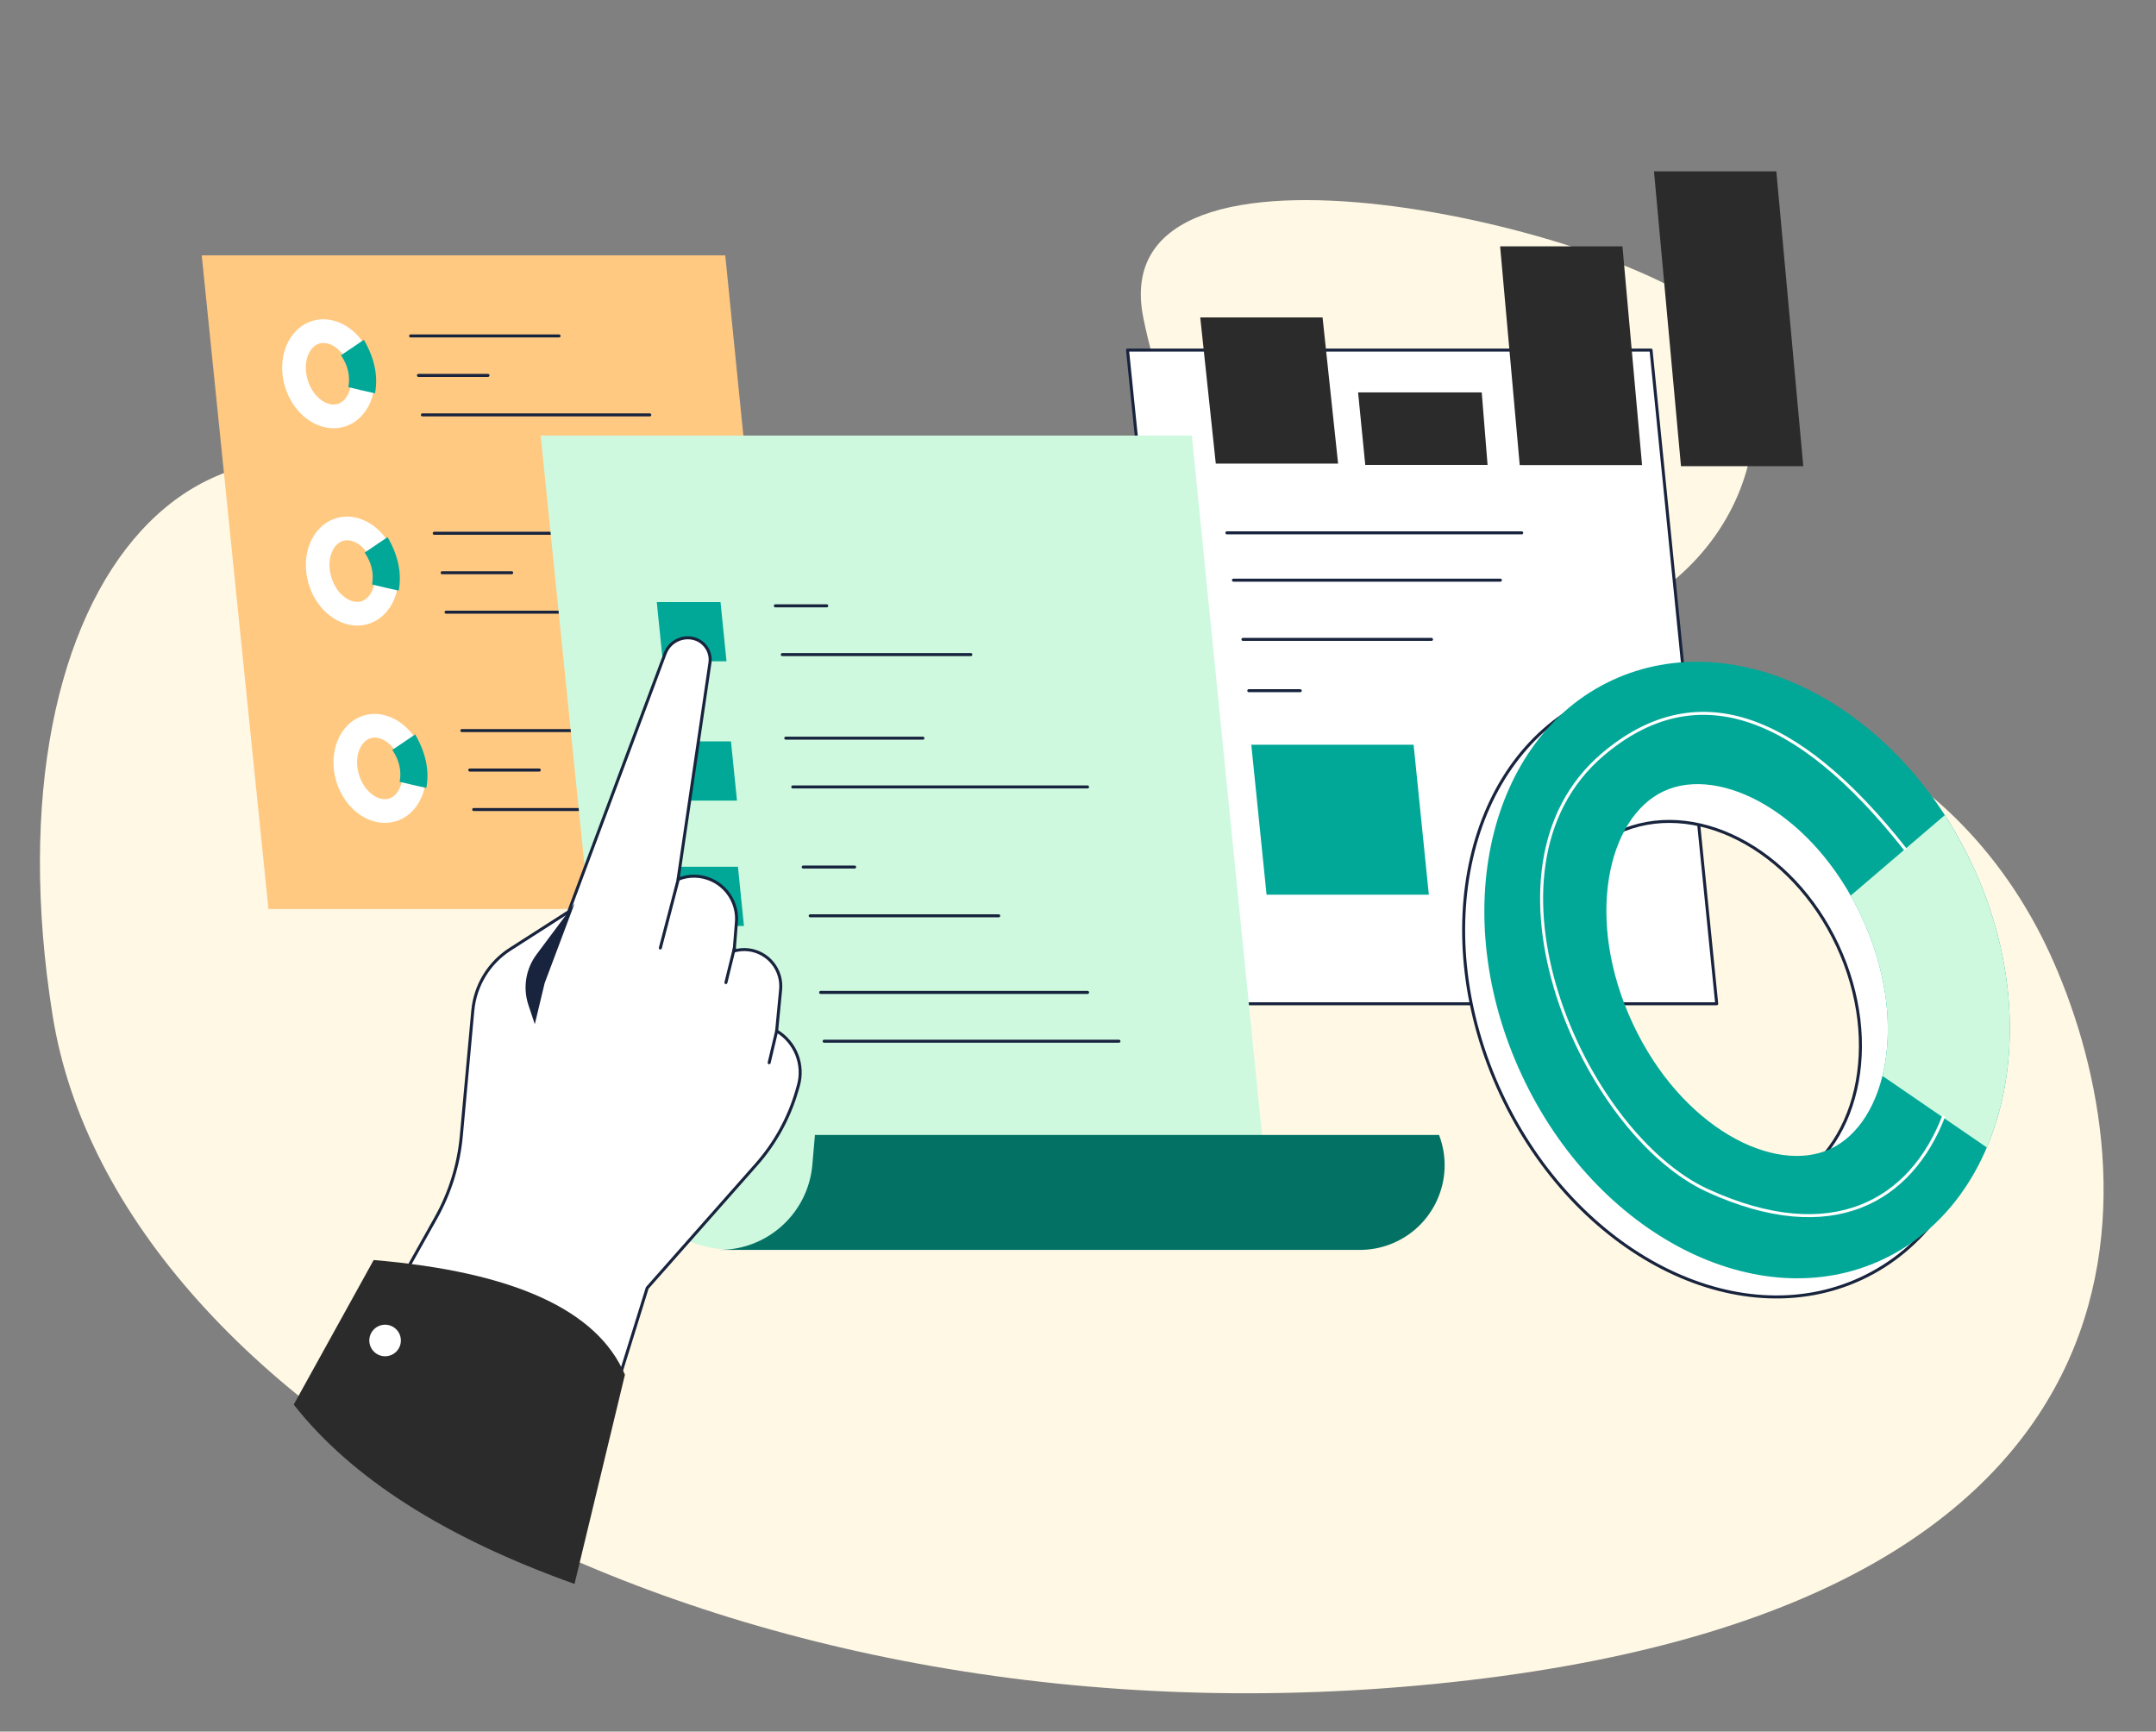 <?xml version="1.0" encoding="utf-8"?>
<!-- Generator: Adobe Illustrator 24.2.1, SVG Export Plug-In . SVG Version: 6.00 Build 0)  -->
<svg version="1.1" id="Layer_1" xmlns="http://www.w3.org/2000/svg" xmlns:xlink="http://www.w3.org/1999/xlink" x="0px" y="0px"
	 viewBox="0 0 717.44 576.11" style="enable-background:new 0 0 717.44 576.11;" xml:space="preserve">
<rect x="0" y="0" width="717.44" height="576.11" fill="#808080" stroke="none"/>
<style type="text/css">
	.st0{fill-rule:evenodd;clip-rule:evenodd;fill:#FFF8E4;}
	.st1{fill-rule:evenodd;clip-rule:evenodd;fill:#FFC982;}
	.st2{fill:#FFFFFF;}
	.st3{fill-rule:evenodd;clip-rule:evenodd;fill:#01A897;}
	.st4{fill:none;stroke:#18233D;stroke-linecap:round;}
	.st5{fill-rule:evenodd;clip-rule:evenodd;fill:#FFFFFF;stroke:#18233D;stroke-linecap:round;stroke-linejoin:round;}
	.st6{fill-rule:evenodd;clip-rule:evenodd;fill:#CEF9DF;}
	.st7{fill-rule:evenodd;clip-rule:evenodd;fill:#037265;}
	.st8{fill-rule:evenodd;clip-rule:evenodd;fill:#18233D;}
	.st9{fill-rule:evenodd;clip-rule:evenodd;fill:#2B2B2B;}
	.st10{fill-rule:evenodd;clip-rule:evenodd;fill:#FFFFFF;}
	.st11{fill:#01A897;}
	.st12{fill:none;stroke:#FFFFFF;}
</style>
<g id="Sales-report" transform="translate(772, 290)">
	<g id="Group-3" transform="translate(0, 39)">
		<path id="Path-112" class="st0" d="M-754.51,8.76c-23.14-145.23,52.53-232.25,147.71-156.99s211.87,154,309.01,87.63
			s176.51-19.27,207.83,48.7s49.51,213.45-193.2,241.92S-733.16,142.76-754.51,8.76z"/>
		<path id="Path-113" class="st0" d="M-391.53-223.2c14.53,71.63,68.37,120.3,134.76,106.7s83.29-78.35,55.74-106.87
			S-406.07-294.83-391.53-223.2z"/>
		
			<g id="Group-9" transform="translate(233.128, 140) scale(1, -1) translate(-233.128, -140) translate(40.628, 14)">
			<g id="Group-10" transform="translate(192.5, 126) scale(-1, 1) translate(-192.5, -126) ">
				<polygon id="Path-60" class="st1" points="1108.3,292.56 1130.5,510.04 956.29,510.04 934.44,292.56 				"/>
				
					<g id="Group-8" transform="translate(313.5, 172) scale(-1, -1) translate(-313.5, -172) translate(265, 155)">
					<g id="Group-6">
						<path id="Oval" class="st2" d="M-715.37-205.95c3.45-1.06,5.62-6.32,3.83-12.16s-6.53-8.99-9.98-7.93s-5.62,6.32-3.83,12.16
							C-723.56-208.05-718.82-204.9-715.37-205.95z M-713.07-198.42c-7.97,2.44-16.85-3.46-19.81-13.16
							c-2.97-9.71,1.09-19.56,9.07-21.99s16.85,3.46,19.81,13.16C-701.03-210.7-705.09-200.86-713.07-198.42z"/>
						<path id="Path-193" class="st3" d="M-714.28-222.15c2.31,3.39,3.13,6.93,2.46,10.61c2.86,0.7,5.82,1.39,8.87,2.05
							c1.08-5.73-0.15-11.67-3.71-17.81C-709.84-225.15-712.38-223.44-714.28-222.15z"/>
					</g>
					<line id="Path-2" class="st4" x1="-691.13" y1="-228.58" x2="-641.73" y2="-228.58"/>
					<line class="st4" x1="-688.5" y1="-215.45" x2="-665.36" y2="-215.45"/>
					<line class="st4" x1="-687.19" y1="-202.32" x2="-611.53" y2="-202.32"/>
				</g>
				
					<g transform="translate(306.5, 122) scale(-1, -1) translate(-306.5, -122) translate(258, 105)">
					<g>
						<path class="st2" d="M-713.18-190.3c3.45-1.06,5.62-6.32,3.83-12.16s-6.53-8.99-9.98-7.93s-5.62,6.32-3.83,12.16
							C-721.37-192.4-716.63-189.25-713.18-190.3z M-710.88-182.77c-7.97,2.44-16.85-3.46-19.81-13.16
							c-2.97-9.71,1.09-19.56,9.07-21.99c7.97-2.44,16.85,3.46,19.81,13.16C-698.84-195.05-702.9-185.21-710.88-182.77z"/>
						<path class="st3" d="M-712.09-206.5c2.31,3.39,3.13,6.93,2.46,10.61c2.86,0.7,5.82,1.39,8.87,2.05
							c1.08-5.73-0.15-11.67-3.71-17.81C-707.65-209.5-710.19-207.79-712.09-206.5z"/>
					</g>
					<line class="st4" x1="-688.94" y1="-212.93" x2="-639.53" y2="-212.93"/>
					<line class="st4" x1="-686.31" y1="-199.8" x2="-663.17" y2="-199.8"/>
					<line class="st4" x1="-685" y1="-186.67" x2="-609.34" y2="-186.67"/>
				</g>
				
					<g transform="translate(319.5, 222) scale(-1, -1) translate(-319.5, -222) translate(271, 205)">
					<g>
						<path class="st2" d="M-717.25-221.6c3.45-1.06,5.62-6.32,3.83-12.16s-6.53-8.99-9.98-7.93s-5.62,6.32-3.83,12.16
							S-720.7-220.55-717.25-221.6z M-714.95-214.07c-7.97,2.44-16.85-3.46-19.81-13.16c-2.97-9.71,1.09-19.56,9.07-21.99
							c7.97-2.44,16.85,3.46,19.81,13.16C-702.91-226.36-706.97-216.51-714.95-214.07z"/>
						<path class="st3" d="M-716.16-237.8c2.31,3.39,3.13,6.93,2.46,10.61c2.86,0.7,5.82,1.39,8.87,2.05
							c1.08-5.73-0.15-11.67-3.71-17.81C-711.72-240.81-714.26-239.09-716.16-237.8z"/>
					</g>
					<line class="st4" x1="-693" y1="-244.23" x2="-643.6" y2="-244.23"/>
					<line class="st4" x1="-690.38" y1="-231.1" x2="-667.24" y2="-231.1"/>
					<line class="st4" x1="-689.07" y1="-217.97" x2="-613.4" y2="-217.97"/>
				</g>
				<g id="Group-5" transform="translate(0.679, 62.363)">
					<polygon class="st5" points="799.55,198.68 821.75,416.16 647.54,416.16 625.69,198.68 					"/>
					<polygon class="st3" points="775.48,234.97 780.56,284.86 726.55,284.86 721.48,234.97 					"/>
					<line id="Path-148" class="st4" x1="720.6" y1="319.91" x2="783.34" y2="319.91"/>
					<line class="st4" x1="764.28" y1="302.84" x2="781.39" y2="302.84"/>
					<line class="st4" x1="690.58" y1="355.36" x2="788.68" y2="355.36"/>
					<line class="st4" x1="697.67" y1="339.61" x2="786.5" y2="339.61"/>
				</g>
				<g id="Group-4" transform="translate(69.628, 0)">
					<path class="st6" d="M924.19,215.73l23.89,234.34l0,0H731.39l-27.18-270.92H883.7C904.58,179.16,922.08,194.96,924.19,215.73z"
						/>
					
						<g id="Group" transform="translate(140.169, 107.686) scale(-1, 1) translate(-140.169, -107.686) translate(80.669, 51.186)">
						<polygon class="st3" points="-701.98,235.74 -680.77,235.74 -682.77,255.44 -703.97,255.44 						"/>
						<polygon class="st3" points="-704.3,277.45 -683.09,277.45 -685.09,297.15 -706.29,297.15 						"/>
						<line class="st4" x1="-658.73" y1="239.12" x2="-595.99" y2="239.12"/>
						<line class="st4" x1="-661.05" y1="255.34" x2="-643.94" y2="255.34"/>
						<polygon class="st3" points="-707.78,323.8 -686.57,323.8 -688.57,343.5 -709.78,343.5 						"/>
						<line class="st4" x1="-668.01" y1="326.03" x2="-605.27" y2="326.03"/>
						<line class="st4" x1="-670.33" y1="342.25" x2="-653.22" y2="342.25"/>
						<polygon class="st3" points="-697.34,195.18 -676.13,195.18 -678.13,214.88 -699.33,214.88 						"/>
						<line class="st4" x1="-654.09" y1="197.4" x2="-555.99" y2="197.4"/>
						<line class="st4" x1="-655.25" y1="213.63" x2="-566.42" y2="213.63"/>
						<line class="st4" x1="-664.53" y1="281.99" x2="-566.43" y2="281.99"/>
						<line class="st4" x1="-666.85" y1="298.22" x2="-621.22" y2="298.22"/>
					</g>
					<path id="Path-135" class="st7" d="M888.56,179.16c-16.08,0-29.49,12.3-30.88,28.31l-0.86,9.92l0,0H649.13
						c-5.55-14.55,1.74-30.84,16.29-36.39c3.21-1.22,6.61-1.85,10.05-1.85h213.09V179.16z"/>
				</g>
			</g>
		</g>
		
			<g id="Group-2" transform="translate(143.573, 236.088) rotate(44) translate(-143.573, -236.088) translate(69.573, 130.088)">
			<g>
				<path id="Shape" class="st5" d="M-578.49,575.2l-12.84-48.93c-2.44-9.31-6.82-18-12.86-25.52l-26.2-32.63
					c-5.27-6.56-7.21-15.17-5.27-23.35l5.34-22.49l-36.58-84.1c-1.58-3.63-0.28-7.88,3.07-10.01l0,0c3.26-2.07,7.58-1.24,9.82,1.89
					l42.39,59.16l0,0c3.14-7.11,11.48-10.34,18.62-7.21c2.03,0.89,3.82,2.24,5.23,3.95l6.14,7.46l0,0
					c3.33-5.8,10.75-7.81,16.57-4.49c1.34,0.76,2.52,1.78,3.48,2.98l8.61,10.82l0,0c7.13-1.66,14.49,1.7,17.89,8.17l0.86,1.63
					c4.36,8.31,6.84,17.48,7.25,26.85l2.41,54.77l40.81,81.04"/>
				<path id="Path-95" class="st8" d="M-619.56,444.91l7.14,12.11l-5.99-3.13c-5.33-2.79-8.96-8-9.72-13.97l-2.67-20.98l0,0
					L-619.56,444.91z"/>
				<line id="Path-91" class="st4" x1="-611.81" y1="388.75" x2="-599.99" y2="409.76"/>
				<line id="Path-92" class="st4" x1="-582.22" y1="392.69" x2="-576.3" y2="402.88"/>
				<line class="st4" x1="-552.96" y1="402.74" x2="-547.42" y2="412.07"/>
			</g>
			<path id="Path-157" class="st9" d="M-596.49,550.71c36.25-29.55,65.13-39.76,86.65-30.63l36.29,61.72
				c-41.81,18.91-78.03,26.23-108.67,21.98L-596.49,550.71z"/>
			<circle class="st10" cx="-575.16" cy="567.32" r="5.25"/>
		</g>
	</g>
	
		<g id="Group-7" transform="translate(432.765, 234.095) rotate(3) translate(-432.765, -234.095) translate(338.265, 132.095)">
		<path class="st5" d="M-495.21,34.01c-40.34,21.45-95.39-3.21-122.97-55.07s-17.23-111.29,23.11-132.74s95.39,3.21,122.97,55.07
			C-444.52-46.87-454.87,12.56-495.21,34.01z M-523.06,4.96c24.65-13.11,30.97-49.43,14.12-81.12
			c-16.85-31.69-50.5-46.76-75.15-33.65c-24.65,13.11-30.97,49.43-14.12,81.12C-581.35,3-547.71,18.06-523.06,4.96z"/>
		<path class="st11" d="M-507.75-8.49c18.23-9.69,24.2-43.98,6.28-77.69s-49.69-47.94-67.92-38.24
			c-18.23,9.69-24.2,43.98-6.28,77.69C-557.75-13.02-525.99,1.2-507.75-8.49z M-488.65,27.45c-40.34,21.45-95.39-3.21-122.97-55.07
			s-17.23-111.29,23.11-132.74s95.39,3.21,122.97,55.07C-437.96-53.43-448.31,6-488.65,27.45z"/>
		<path id="Path" class="st6" d="M-491.76-33.64c2.84-14.79,0.27-33.75-9.72-52.54c-1.26-2.37-2.58-4.64-3.97-6.81l29.88-28.38
			c3.64,5.02,7,10.39,10.03,16.08c16.95,31.87,19.57,66.6,9.72,93.61L-491.76-33.64L-491.76-33.64z"/>
		<path id="Path-192" class="st12" d="M-488.05-109.26c-39.25-44.79-73.32-53.57-102.22-26.33C-633.62-94.73-590.15-9.21-547.8,7.52
			s67.72-0.08,77.14-28.95"/>
	</g>
	<g id="Group-11" transform="translate(294.06, 31.719)">
		<polygon class="st9" points="-666.66,-216.12 -625.96,-216.12 -620.79,-167.48 -661.49,-167.48 		"/>
		<polygon class="st9" points="-566.87,-239.75 -526.17,-239.75 -519.64,-166.99 -560.35,-166.99 		"/>
		<polygon class="st9" points="-515.67,-264.7 -474.96,-264.7 -465.99,-166.62 -506.69,-166.62 		"/>
		<polygon class="st9" points="-572.99,-191.17 -571.05,-167.03 -611.75,-167.03 -614.14,-191.17 		"/>
	</g>
</g>
</svg>
